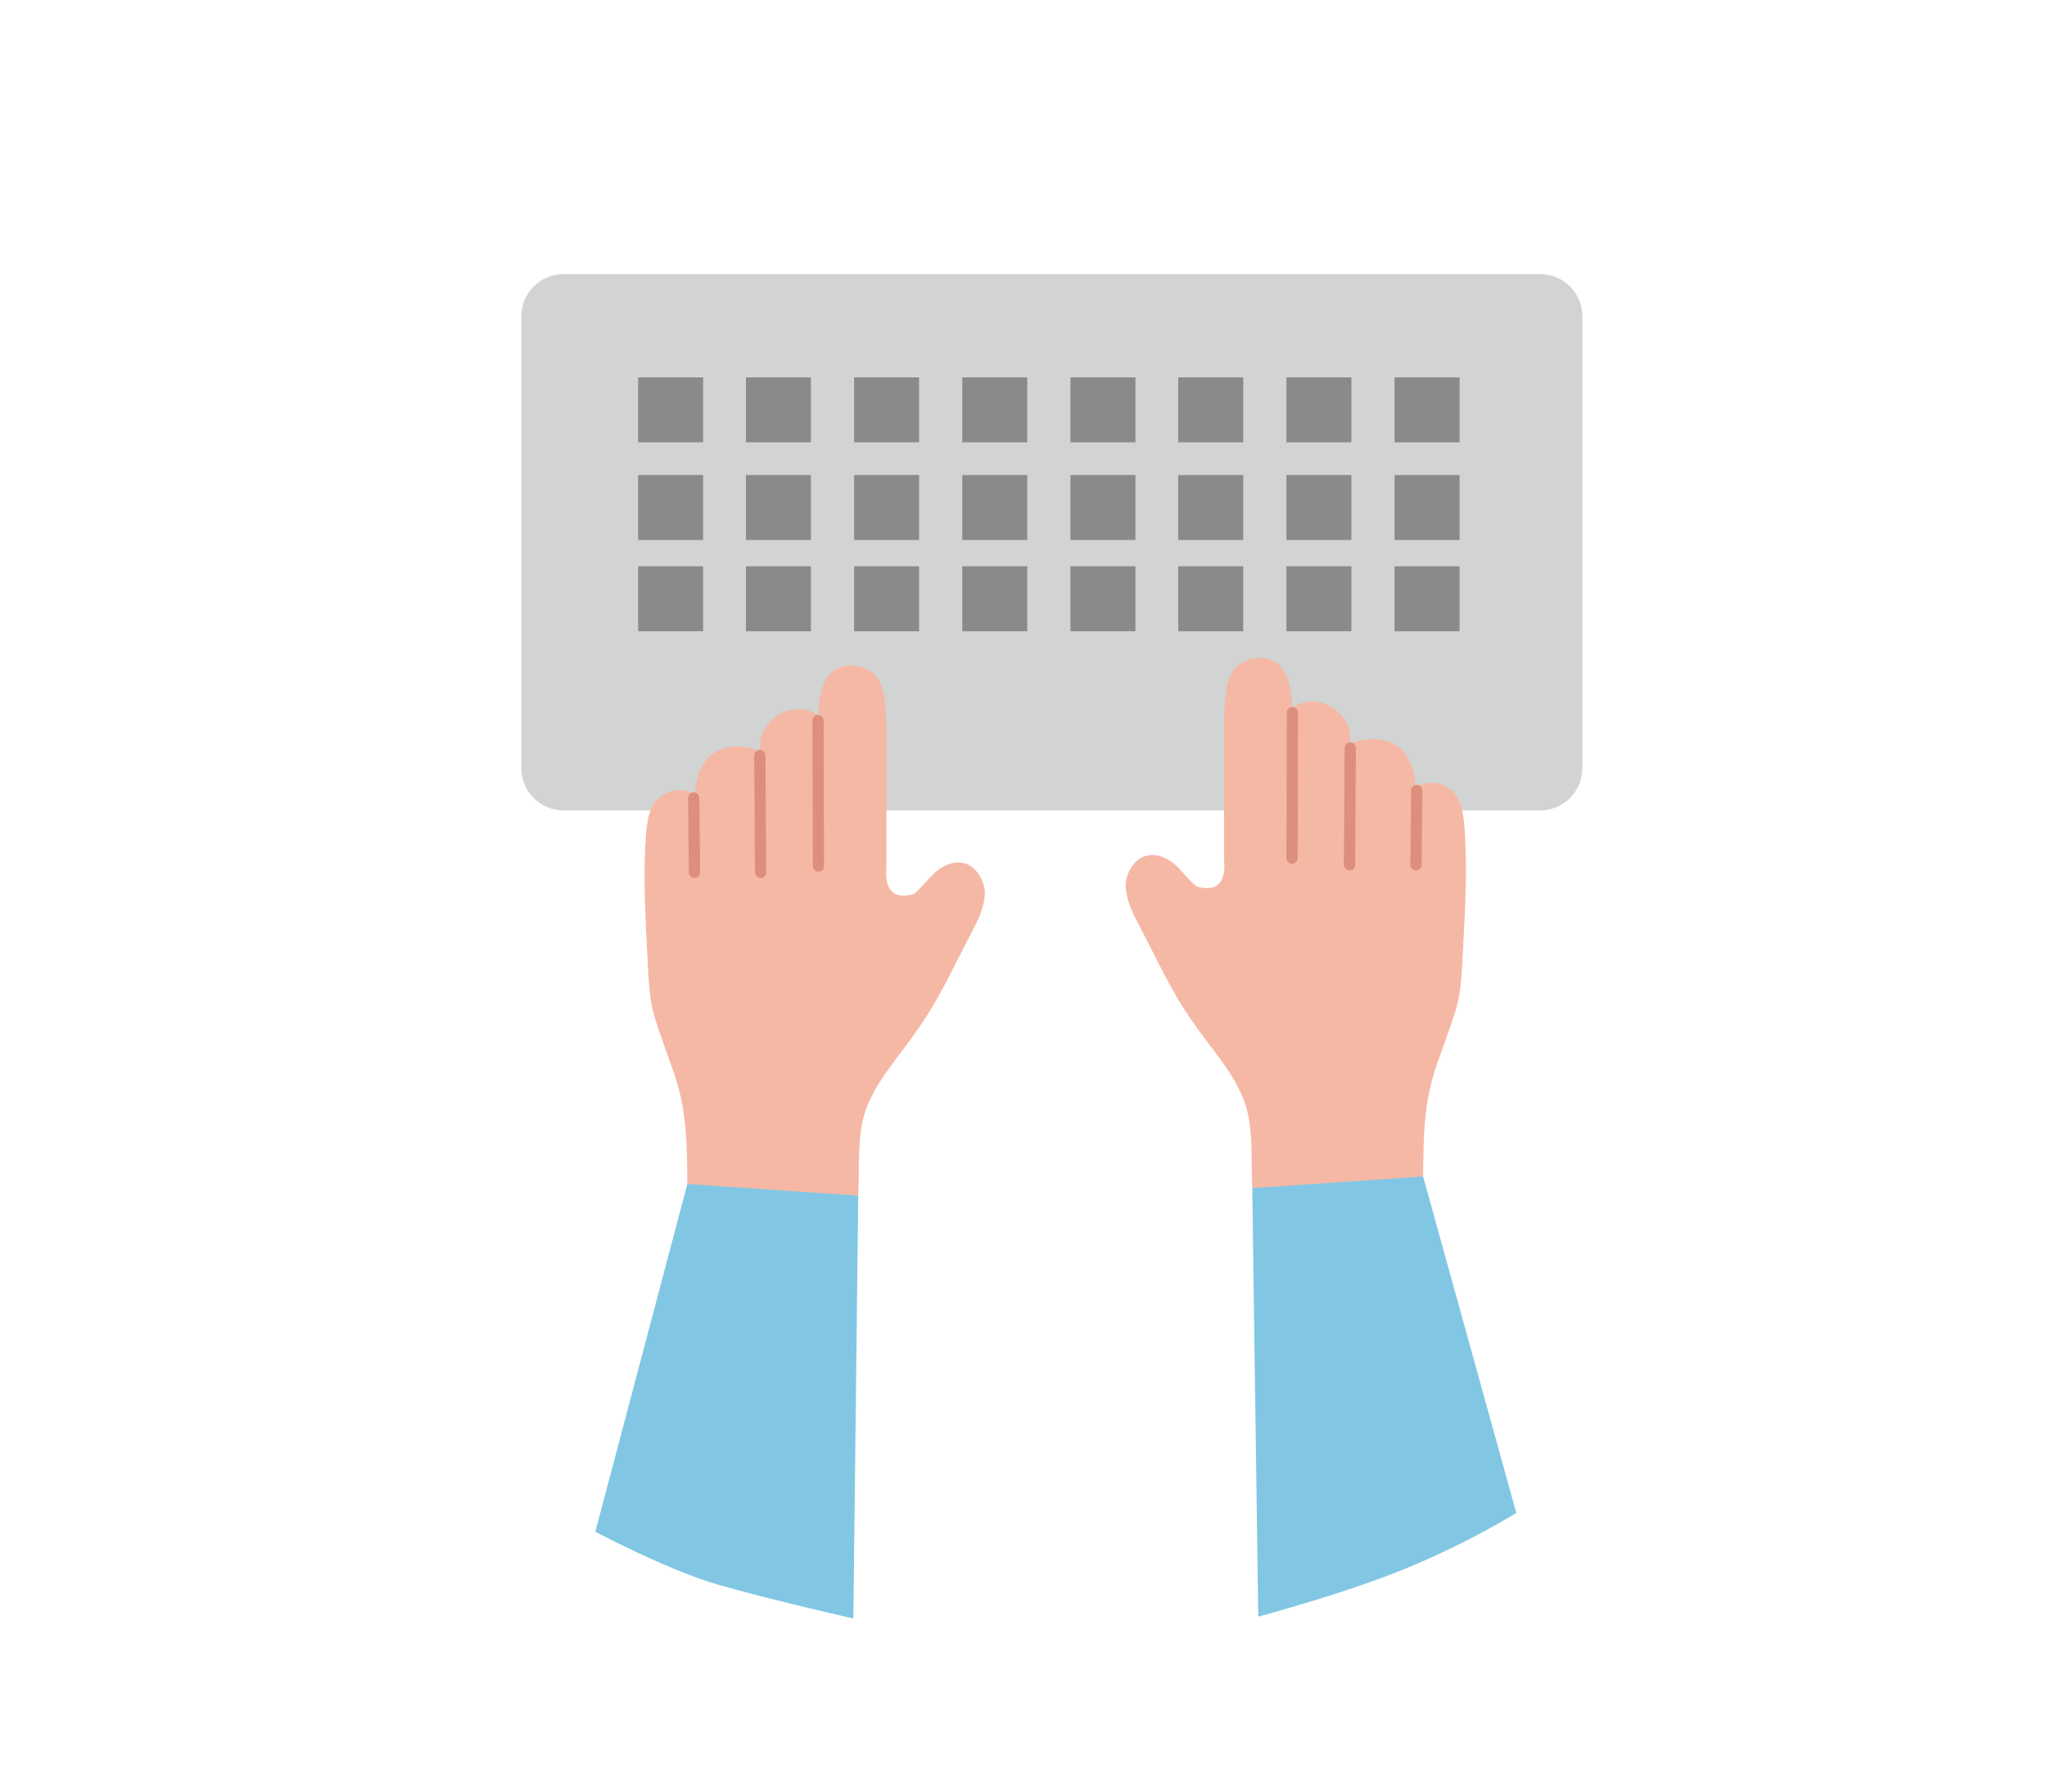 <?xml version="1.0" encoding="utf-8"?>
<!-- Generator: Adobe Illustrator 26.5.0, SVG Export Plug-In . SVG Version: 6.00 Build 0)  -->
<svg version="1.1" id="レイヤー_1" xmlns="http://www.w3.org/2000/svg" xmlns:xlink="http://www.w3.org/1999/xlink" x="0px"
	 y="0px" viewBox="0 0 545 477.1" style="enable-background:new 0 0 545 477.1;" xml:space="preserve">
<style type="text/css">
	.st0{fill:#D2D3D3;}
	.st1{fill:#F5B8A5;}
	.st2{fill:#DC8F7C;}
	.st3{fill:#898A8A;}
	.st4{fill:#81C7E4;}
</style>
<path class="st0" d="M410.1,215.8H150c-6.2,0-11.2-5.1-11.2-11.2V84.2c0-6.2,5.1-11.2,11.2-11.2h260.1c6.2,0,11.2,5.1,11.2,11.2
	v120.4C421.3,210.7,416.3,215.8,410.1,215.8z"/>
<path class="st1" d="M243.3,238.1c2.1-1.7,3.7-4,5.7-5.8c2-1.8,4.7-3,7.4-2.5c3.7,0.8,5.9,5.1,5.8,8.2c-0.1,3.2-1.5,6.5-3,9.3
	c-5,9.4-8.9,18.5-15.2,27.3c-3.5,5.1-7.8,10-10.9,15.4c-0.8,1.5-1.6,3-2.2,4.5c-2.9,7.1-2,16.3-2.4,23.9
	c-14.6,0.1-29.1-0.3-43.6-1.2c-0.5,0-1.1-0.1-1.5-0.5c-0.3-0.4-0.4-0.9-0.4-1.5c-0.1-10.3-0.1-19.1-3.4-29
	c-1.6-4.7-3.9-10.6-5.3-15.3c-1.5-5-1.6-10.4-1.9-15.6c-0.5-10.1-1.1-19.9-0.6-30c0.4-8.2,1.3-12.8,6.7-14.5
	c2.5-0.8,4.1-0.3,6.5,0.6c0.3-4.5,1.9-9.6,6.4-11.6c3.7-1.6,7.9-1.1,11,0.2c-0.2-3.3,0.3-4.9,2.4-7.5c2.9-3.8,9.2-5,13.1-1.9
	c0.1-6.2,1.5-10.8,4.9-12.5s7.7-0.9,10.3,1.8c2.8,3,2.8,10.7,2.9,14.8v36.5c0,0-0.7,5,2.1,6.7C239.9,239.1,243.3,238.1,243.3,238.1z
	"/>
<path class="st2" d="M184.9,233.8c-0.8,0-1.5-0.7-1.5-1.5l-0.2-19.8c0-0.8,0.7-1.5,1.5-1.5c0,0,0,0,0,0c0.8,0,1.5,0.7,1.5,1.5
	l0.2,19.8C186.4,233.1,185.8,233.8,184.9,233.8C184.9,233.8,184.9,233.8,184.9,233.8z"/>
<path class="st2" d="M202.5,233.8c-0.8,0-1.5-0.7-1.5-1.5l-0.2-31.1c0-0.8,0.7-1.5,1.5-1.5c0,0,0,0,0,0c0.8,0,1.5,0.7,1.5,1.5
	l0.2,31.1C204,233.1,203.4,233.8,202.5,233.8C202.5,233.8,202.5,233.8,202.5,233.8z"/>
<path class="st2" d="M217.9,232.1c-0.8,0-1.5-0.7-1.5-1.5l-0.1-38.7c0-0.8,0.7-1.5,1.5-1.5c0,0,0,0,0,0c0.8,0,1.5,0.7,1.5,1.5
	l0.1,38.7C219.4,231.4,218.8,232.1,217.9,232.1C217.9,232.1,217.9,232.1,217.9,232.1z"/>
<g>
	<path class="st1" d="M318.6,236.1c-2.1-1.7-3.7-4-5.7-5.8c-2-1.8-4.7-3-7.4-2.5c-3.7,0.8-5.9,5.1-5.8,8.2s1.5,6.5,3,9.3
		c5,9.4,8.9,18.5,15.2,27.3c3.5,5.1,7.8,10,10.9,15.4c0.8,1.5,1.6,3,2.2,4.5c2.9,7.1,2,16.3,2.4,23.9c14.6,0.1,29.1-0.3,43.6-1.2
		c0.5,0,1.1-0.1,1.5-0.5c0.3-0.4,0.4-0.9,0.4-1.5c0.1-10.3,0.1-19.1,3.4-29c1.6-4.7,3.9-10.6,5.3-15.3c1.5-5,1.6-10.4,1.9-15.6
		c0.5-10.1,1.1-19.9,0.6-30c-0.4-8.2-1.3-12.8-6.7-14.5c-2.5-0.8-4.1-0.3-6.5,0.6c-0.3-4.5-1.9-9.6-6.4-11.6
		c-3.7-1.6-7.9-1.1-11,0.2c0.2-3.3-0.3-4.9-2.4-7.5c-2.9-3.8-9.2-5-13.1-1.9c-0.1-6.2-1.5-10.8-4.9-12.5s-7.7-0.9-10.3,1.8
		c-2.8,3-2.8,10.7-2.9,14.8v36.5c0,0,0.7,5-2.1,6.7C322,237.1,318.6,236.1,318.6,236.1z"/>
	<path class="st2" d="M377,231.8C377,231.8,376.9,231.8,377,231.8c-0.8,0-1.5-0.7-1.5-1.5l0.2-19.8c0-0.8,0.7-1.5,1.5-1.5
		c0,0,0,0,0,0c0.8,0,1.5,0.7,1.5,1.5l-0.2,19.8C378.5,231.1,377.8,231.8,377,231.8z"/>
	<path class="st2" d="M359.3,231.8C359.3,231.8,359.3,231.8,359.3,231.8c-0.8,0-1.5-0.7-1.5-1.5l0.2-31.1c0-0.8,0.7-1.5,1.5-1.5
		c0,0,0,0,0,0c0.8,0,1.5,0.7,1.5,1.5l-0.2,31.1C360.8,231.1,360.2,231.8,359.3,231.8z"/>
	<path class="st2" d="M344,230C344,230,344,230,344,230c-0.8,0-1.5-0.7-1.5-1.5l0.1-38.7c0-0.8,0.7-1.5,1.5-1.5c0,0,0,0,0,0
		c0.8,0,1.5,0.7,1.5,1.5l-0.1,38.7C345.5,229.4,344.8,230,344,230z"/>
</g>
<g>
	<rect x="169.9" y="100.5" class="st3" width="17.3" height="17.3"/>
	<rect x="198.6" y="100.5" class="st3" width="17.3" height="17.3"/>
	<rect x="227.4" y="100.5" class="st3" width="17.3" height="17.3"/>
	<rect x="256.2" y="100.5" class="st3" width="17.3" height="17.3"/>
	<rect x="285" y="100.5" class="st3" width="17.3" height="17.3"/>
	<rect x="313.7" y="100.5" class="st3" width="17.3" height="17.3"/>
	<rect x="342.5" y="100.5" class="st3" width="17.3" height="17.3"/>
	<rect x="371.3" y="100.5" class="st3" width="17.3" height="17.3"/>
</g>
<g>
	<rect x="169.9" y="126.5" class="st3" width="17.3" height="17.3"/>
	<rect x="198.6" y="126.5" class="st3" width="17.3" height="17.3"/>
	<rect x="227.4" y="126.5" class="st3" width="17.3" height="17.3"/>
	<rect x="256.2" y="126.5" class="st3" width="17.3" height="17.3"/>
	<rect x="285" y="126.5" class="st3" width="17.3" height="17.3"/>
	<rect x="313.7" y="126.5" class="st3" width="17.3" height="17.3"/>
	<rect x="342.5" y="126.5" class="st3" width="17.3" height="17.3"/>
	<rect x="371.3" y="126.5" class="st3" width="17.3" height="17.3"/>
</g>
<g>
	<rect x="169.9" y="150.8" class="st3" width="17.3" height="17.3"/>
	<rect x="198.6" y="150.8" class="st3" width="17.3" height="17.3"/>
	<rect x="227.4" y="150.8" class="st3" width="17.3" height="17.3"/>
	<rect x="256.2" y="150.8" class="st3" width="17.3" height="17.3"/>
	<rect x="285" y="150.8" class="st3" width="17.3" height="17.3"/>
	<rect x="313.7" y="150.8" class="st3" width="17.3" height="17.3"/>
	<rect x="342.5" y="150.8" class="st3" width="17.3" height="17.3"/>
	<rect x="371.3" y="150.8" class="st3" width="17.3" height="17.3"/>
</g>
<path class="st4" d="M183,315.3l45.5,3.1l-1.3,112.6c0,0-22.5-5.1-36-9c-13.5-3.9-32.7-14.1-32.7-14.1L183,315.3z"/>
<path class="st4" d="M333.4,316.4l45.5-3.1l24.8,89.6c0,0-12.7,7.9-29,14.6c-16.3,6.8-39.7,13-39.7,13L333.4,316.4z"/>
</svg>
